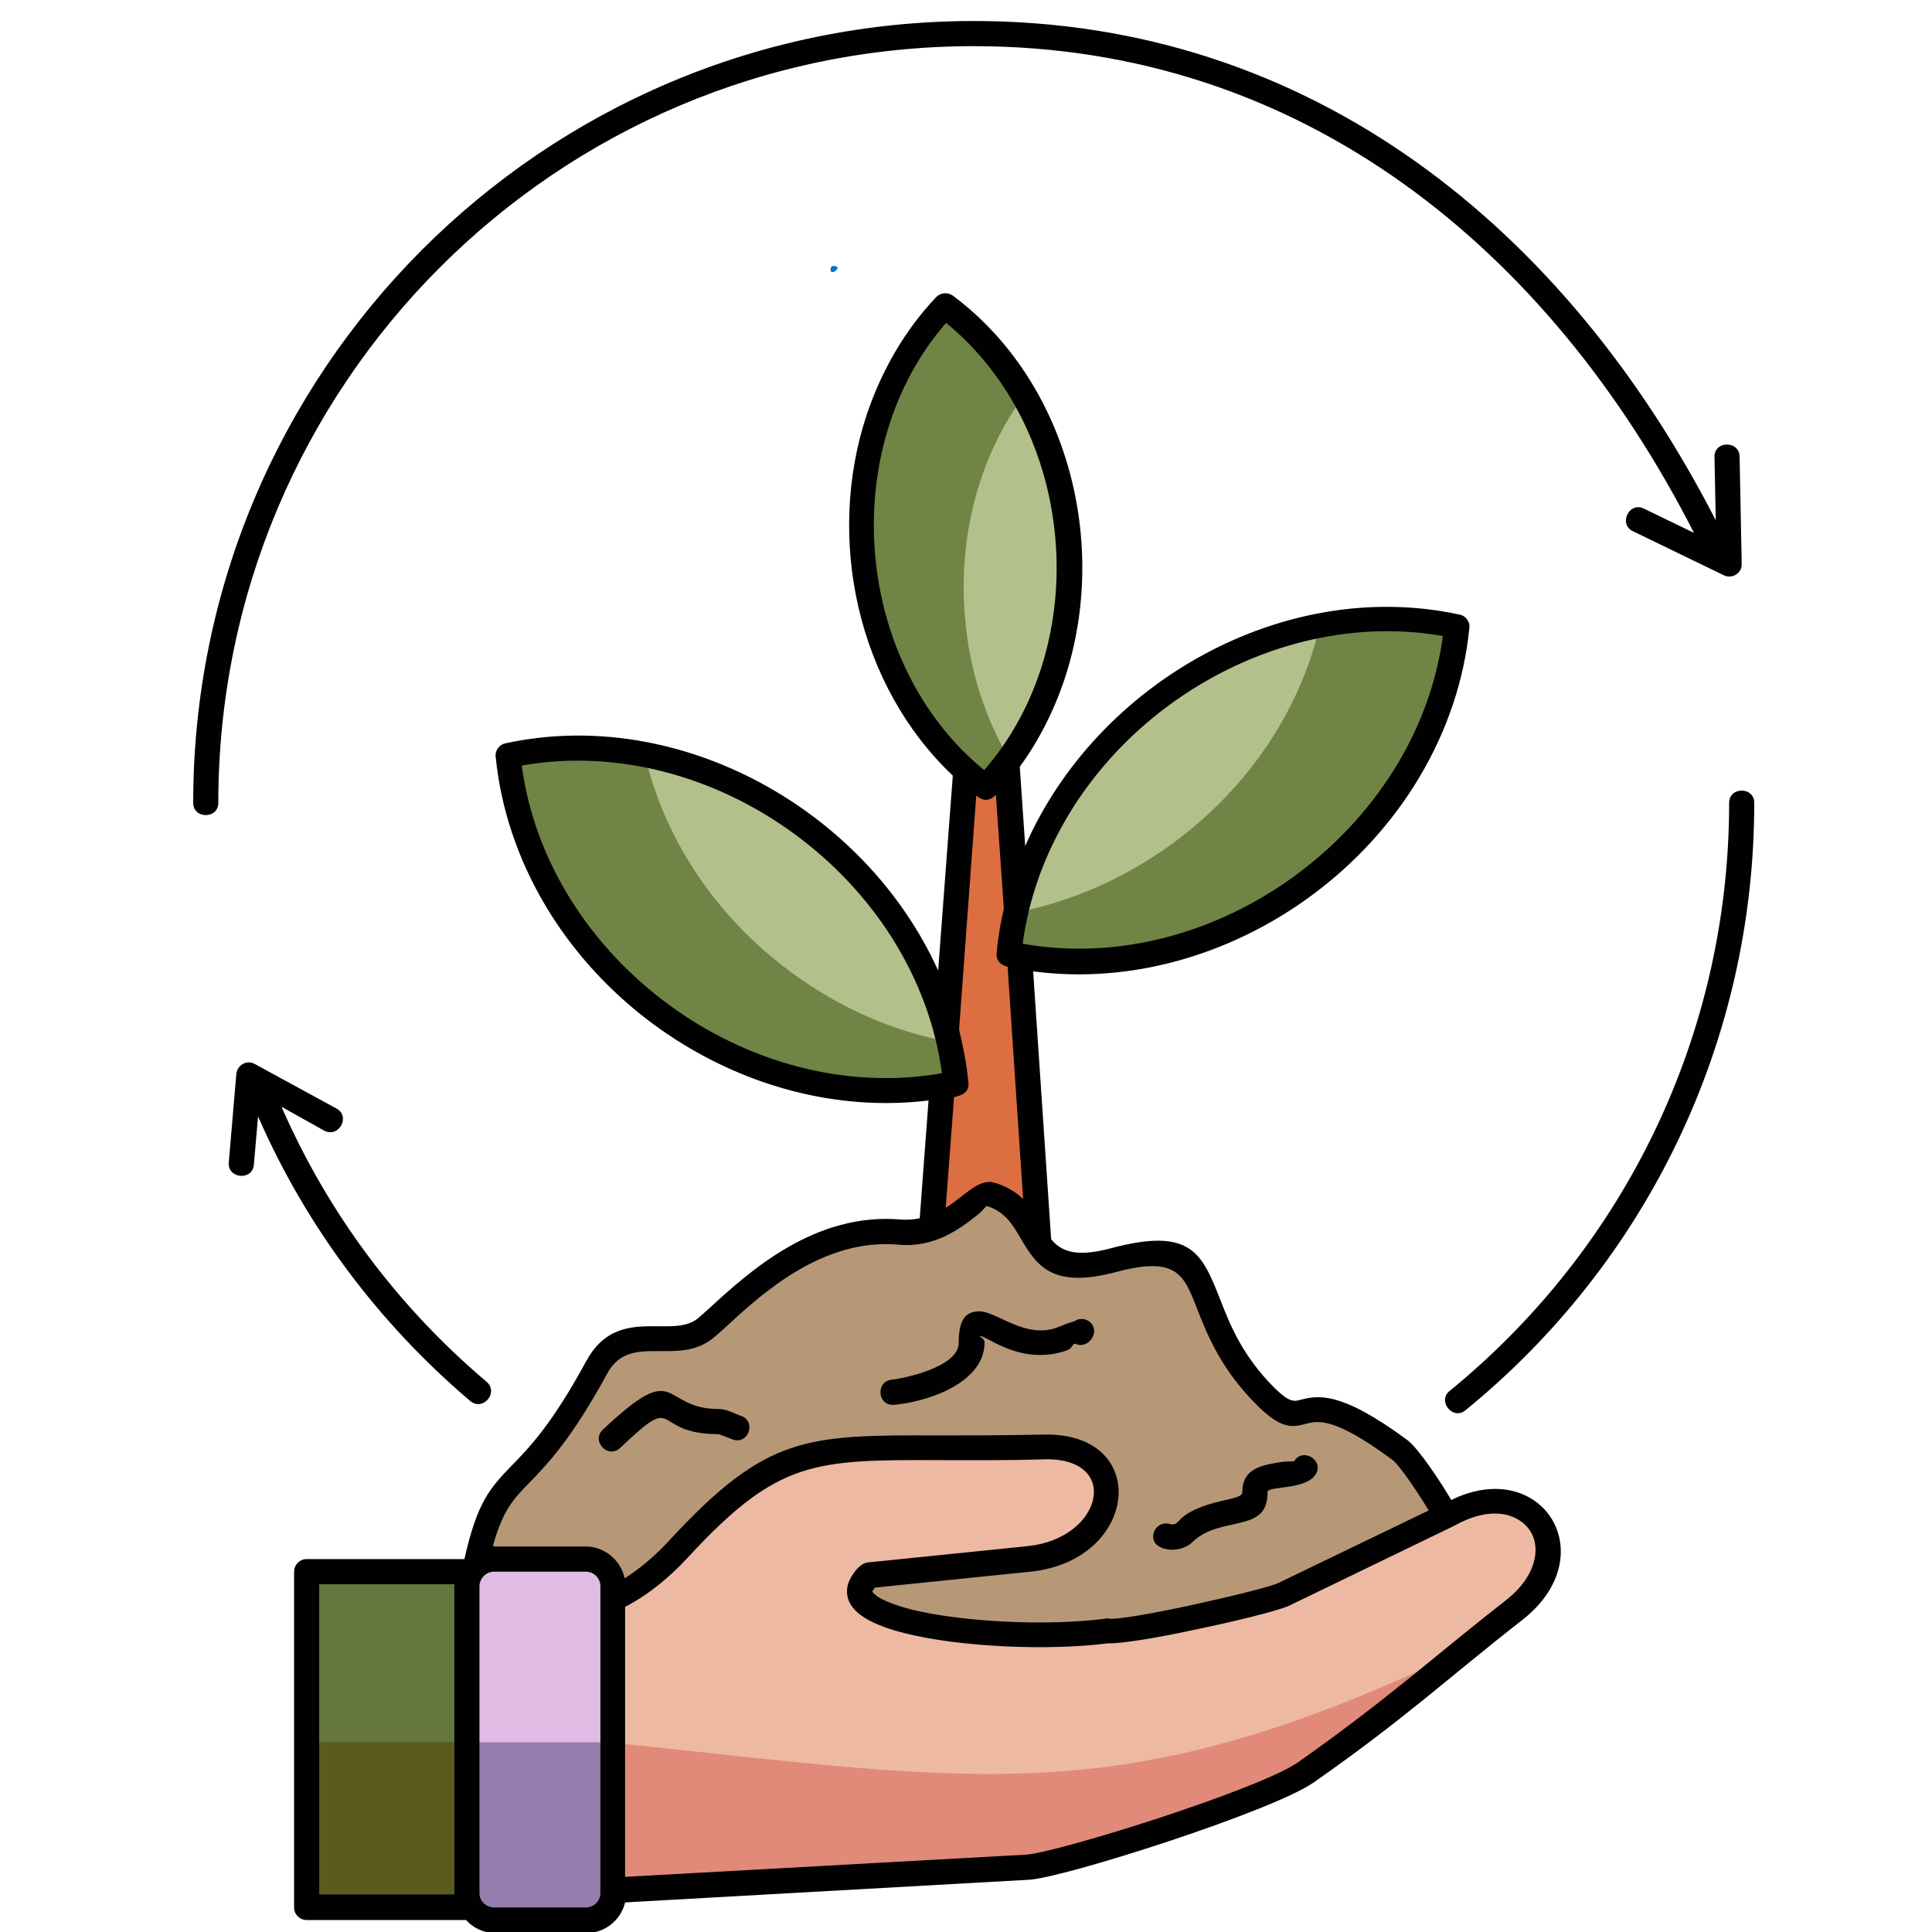 <svg xmlns="http://www.w3.org/2000/svg" xmlns:xlink="http://www.w3.org/1999/xlink" width="500" viewBox="0 0 375 375" height="500" preserveAspectRatio="xMidYMid meet"><defs><clipPath id="5bd70beabc"><path d="M 161.176 51.602 L 162.625 51.602 L 162.625 52.824 L 161.176 52.824 Z M 161.176 51.602 " clip-rule="nonzero"></path></clipPath><clipPath id="2877f5e058"><path d="M 162.602 52.051 C 162 53.023 161.398 52.875 161.25 52.648 C 161.102 52.426 161.25 51.824 161.477 51.676 C 161.625 51.523 162.449 51.75 162.449 51.75 " clip-rule="nonzero"></path></clipPath><clipPath id="693d777e83"><path d="M 37.5 4.016 L 340.5 4.016 L 340.5 375 L 37.5 375 Z M 37.5 4.016 " clip-rule="nonzero"></path></clipPath></defs><g clip-path="url(#5bd70beabc)"><g clip-path="url(#2877f5e058)"><path fill="#0571d3" d="M 158.25 48.676 L 165.668 48.676 L 165.668 55.949 L 158.25 55.949 Z M 158.25 48.676 " fill-opacity="1" fill-rule="nonzero"></path></g></g><path fill="#dd6e42" d="M 188.023 141.59 L 194.848 140.859 L 203.055 263.074 L 178.926 263.234 Z M 188.023 141.59 " fill-opacity="1" fill-rule="evenodd"></path><path fill="#b79876" d="M 92.414 303.676 C 96.961 283.09 101.105 292.527 115.891 265.434 C 121.172 255.668 131.16 263.074 137.254 257.621 C 143.836 251.762 157.156 237.605 174.621 239.152 C 184.371 239.965 189.648 231.016 192.25 231.746 C 203.215 234.84 197.855 249.402 216.051 244.52 C 238.633 238.418 228.641 254.285 245.699 271.129 C 254.637 279.996 250.574 265.84 271.613 281.383 C 274.621 283.578 291.84 308.883 283.23 312.383 C 250.898 325.32 153.906 314.742 114.914 316.613 C 113.617 316.777 91.277 308.719 92.414 303.676 Z M 92.414 303.676 " fill-opacity="1" fill-rule="evenodd"></path><path fill="#708446" d="M 195.824 185.121 C 197.609 166.488 208.008 147.695 225.719 134.676 C 243.426 121.738 264.465 117.508 282.742 121.492 C 280.957 140.125 270.559 158.922 252.848 171.859 C 235.141 184.879 214.102 189.109 195.824 185.121 Z M 195.824 185.121 " fill-opacity="1" fill-rule="evenodd"></path><path fill="#b4c08b" d="M 197.125 177.148 C 200.777 161.199 210.527 145.902 225.637 134.758 C 235.141 127.84 245.621 123.363 256.18 121.41 C 252.523 137.277 242.695 152.656 227.586 163.723 C 218.082 170.641 207.602 175.113 197.125 177.148 Z M 197.125 177.148 " fill-opacity="1" fill-rule="evenodd"></path><path fill="#708446" d="M 185.508 210.266 C 183.719 191.633 173.32 172.836 155.613 159.816 C 137.984 146.879 116.863 142.648 98.586 146.637 C 100.375 165.27 110.773 184.066 128.398 197.004 C 146.191 210.02 167.23 214.254 185.508 210.266 Z M 185.508 210.266 " fill-opacity="1" fill-rule="evenodd"></path><path fill="#b4c08b" d="M 184.207 202.211 C 180.551 186.262 170.723 170.965 155.613 159.816 C 146.109 152.902 135.629 148.426 125.152 146.473 C 128.805 162.34 138.555 177.719 153.664 188.785 C 163.168 195.781 173.648 200.258 184.207 202.211 Z M 184.207 202.211 " fill-opacity="1" fill-rule="evenodd"></path><path fill="#708446" d="M 191.355 152.82 C 202.566 141.023 208.984 123.445 207.359 104.406 C 205.734 85.367 196.473 69.176 183.477 59.328 C 172.266 71.125 165.848 88.785 167.473 107.742 C 169.016 126.781 178.277 143.055 191.355 152.82 Z M 191.355 152.82 " fill-opacity="1" fill-rule="evenodd"></path><path fill="#b4c08b" d="M 195.906 147.367 C 204.273 135.895 208.738 120.68 207.359 104.406 C 206.547 94.152 203.461 84.715 198.746 76.742 C 190.383 88.215 185.914 103.43 187.293 119.703 C 188.105 129.875 191.191 139.312 195.906 147.367 Z M 195.906 147.367 " fill-opacity="1" fill-rule="evenodd"></path><path fill="#eeb9a2" d="M 118.977 310.43 C 123.527 308.23 127.832 304.816 131.812 300.582 C 154.07 276.582 160.082 282.031 202.566 280.895 C 220.602 280.406 217.676 300.746 199.805 302.617 C 189.406 303.676 179.09 304.734 168.691 305.793 C 158.211 315.066 195.254 319.137 214.914 316.531 C 218.648 317.02 245.781 311.078 249.195 309.453 L 281.445 293.91 C 297.121 285.043 308.168 301.316 293.953 312.465 C 281.688 322.066 271.371 331.504 253.5 343.953 C 245.621 349.484 206.301 361.773 199.559 362.34 L 119.301 366.816 L 118.977 364.215 Z M 118.977 310.43 " fill-opacity="1" fill-rule="evenodd"></path><path fill="#e0bbe4" d="M 95.906 302.617 L 113.695 302.617 C 116.539 302.617 118.977 304.977 118.977 307.824 L 118.977 367.387 C 118.977 370.234 116.621 372.594 113.695 372.594 L 95.906 372.594 C 93.062 372.594 90.625 370.234 90.625 367.387 L 90.625 307.824 C 90.625 304.977 92.98 302.617 95.906 302.617 Z M 95.906 302.617 " fill-opacity="1" fill-rule="evenodd"></path><path fill="#65763f" d="M 59.516 305.059 L 90.625 305.059 L 90.625 370.152 L 59.516 370.152 Z M 59.516 305.059 " fill-opacity="1" fill-rule="evenodd"></path><path fill="#e18a7a" d="M 284.285 320.191 C 275.594 327.355 266.496 334.84 253.418 344.035 C 245.539 349.566 206.223 361.852 199.48 362.422 C 172.754 363.887 146.027 365.434 119.219 366.898 L 118.895 364.293 L 118.895 338.258 C 191.438 345.824 217.918 351.926 284.285 320.191 Z M 284.285 320.191 " fill-opacity="1" fill-rule="evenodd"></path><path fill="#957dad" d="M 118.977 338.176 L 118.977 367.387 C 118.977 370.234 116.621 372.594 113.695 372.594 L 95.906 372.594 C 93.062 372.594 90.625 370.234 90.625 367.387 L 90.625 338.176 Z M 118.977 338.176 " fill-opacity="1" fill-rule="evenodd"></path><path fill="#5b5b1e" d="M 59.516 338.176 L 90.625 338.176 L 90.625 370.152 L 59.516 370.152 Z M 59.516 338.176 " fill-opacity="1" fill-rule="evenodd"></path><g clip-path="url(#693d777e83)"><path fill="#010101" d="M 335.625 155.832 C 335.625 152.656 340.5 152.656 340.5 155.832 C 340.5 202.129 319.703 245.008 284.449 273.73 C 282.012 275.766 278.926 271.941 281.363 269.988 C 315.48 242.16 335.625 200.664 335.625 155.832 Z M 94.445 268.199 C 96.883 270.316 93.715 273.977 91.277 271.941 C 73.566 256.891 59.434 238.094 50.09 216.695 L 49.277 226.051 C 49.035 229.223 44.16 228.816 44.406 225.645 L 45.867 208.477 C 46.031 206.766 47.898 205.547 49.605 206.605 L 65.281 215.148 C 68.125 216.695 65.77 220.926 62.926 219.461 L 54.641 214.82 C 63.656 235.488 77.305 253.715 94.445 268.199 Z M 332.781 88.703 C 332.703 85.527 337.574 85.449 337.656 88.621 L 338.062 109.449 C 338.145 111.242 336.195 112.461 334.57 111.648 L 316.941 103.105 C 314.098 101.723 316.211 97.328 319.055 98.711 L 328.801 103.43 C 300.777 48.508 252.848 8.961 189 8.961 C 108.012 8.961 42.375 74.707 42.375 155.832 C 42.375 159.004 37.5 159.004 37.5 155.832 C 37.5 72.023 105.328 4.078 189 4.078 C 254.719 4.078 304.109 44.602 333.027 100.988 Z M 59.516 302.617 L 90.141 302.617 C 92.656 291.391 95.176 288.785 99.32 284.473 C 102.648 281.055 107.117 276.5 113.777 264.211 C 119.871 252.984 130.594 260.227 135.629 255.75 C 136.688 254.855 137.254 254.285 137.824 253.797 C 145.297 246.961 158.051 235.246 174.867 236.711 C 176.164 236.793 177.383 236.711 178.52 236.465 L 180.227 213.602 C 150.82 217.184 120.926 201.152 105.816 175.684 C 100.457 166.652 97.207 156.809 96.23 147.043 C 95.988 145.742 96.883 144.52 98.102 144.277 C 131.895 136.953 167.961 157.133 182.094 188.379 L 184.938 150.543 C 166.5 133.129 160.242 104.648 168.203 80.566 C 171.129 71.859 175.68 64.047 181.609 57.781 C 182.422 56.805 183.883 56.645 184.938 57.375 C 207.195 73.973 215.32 105.301 206.707 131.582 C 204.598 137.93 201.672 143.707 197.938 148.832 L 198.992 164.211 C 212.883 132.477 249.273 111.891 283.312 119.297 C 284.613 119.539 285.426 120.844 285.18 122.062 C 284.207 131.828 280.957 141.672 275.594 150.703 C 260.402 176.336 230.105 192.445 200.535 188.539 L 204.027 240.535 C 205.898 242.812 208.738 244.113 215.48 242.324 C 231.242 238.094 233.273 243.219 236.848 252.25 C 238.715 257.051 241.152 263.234 247.488 269.5 C 250.332 272.27 251.227 272.023 252.441 271.699 C 255.691 270.883 260.078 269.828 273.156 279.508 C 275.352 281.137 279.738 287.809 281.688 291.145 C 299.316 282.52 311.5 301.887 295.496 314.418 C 281.117 325.645 272.672 333.617 254.961 345.988 C 246.918 351.602 206.059 364.621 199.641 364.863 L 121.332 369.258 C 120.52 372.676 117.434 375.199 113.859 375.199 L 96.07 375.199 C 93.875 375.199 91.844 374.223 90.465 372.676 L 59.516 372.676 C 58.215 372.676 57.078 371.617 57.078 370.234 L 57.078 305.141 C 57.078 303.758 58.133 302.617 59.516 302.617 Z M 88.191 307.5 L 61.953 307.5 L 61.953 367.711 L 88.191 367.711 Z M 95.906 300.176 L 113.695 300.176 C 117.352 300.176 120.52 302.863 121.25 306.359 C 124.418 304.328 127.344 301.805 130.023 298.875 C 148.871 278.531 156.426 278.531 182.422 278.613 C 188.105 278.613 194.688 278.613 202.484 278.453 C 223.523 277.883 221.168 302.863 200.047 305.059 L 169.828 308.152 C 169.586 308.477 169.422 308.719 169.34 308.883 C 169.262 309.047 169.746 309.453 170.398 309.941 C 171.859 310.836 174.055 311.648 176.816 312.383 C 187.051 314.906 203.621 315.637 214.59 314.172 C 214.832 314.09 214.996 314.09 215.238 314.172 C 218.73 314.66 245.539 308.559 248.137 307.254 L 277.301 293.18 C 275.84 290.656 271.695 284.391 270.234 283.332 C 259.023 275.035 255.855 275.766 253.582 276.336 C 250.82 277.066 248.789 277.477 244.074 272.836 C 237.008 265.84 234.328 259.086 232.297 253.879 C 229.777 247.371 228.316 243.789 216.699 246.883 C 203.945 250.297 201.105 245.418 198.016 240.207 C 196.555 237.688 195.012 235.164 191.598 234.105 C 191.355 234.023 190.949 234.84 189.73 235.816 C 186.402 238.418 181.527 242.242 174.379 241.594 C 159.676 240.289 147.895 251.113 141.074 257.379 C 140.098 258.273 139.121 259.168 138.797 259.41 C 131.812 265.594 122.391 258.434 117.922 266.492 C 110.934 279.348 106.223 284.23 102.73 287.809 C 99.645 290.98 97.613 293.098 95.664 300.094 L 95.906 300.094 Z M 121.332 311.895 L 121.332 364.293 L 199.234 359.98 C 205.57 359.492 244.562 347.289 252.035 342 C 269.664 329.551 277.949 321.82 292.41 310.512 C 299.395 305.059 299.801 297.41 294.117 294.645 C 291.355 293.262 287.293 293.422 282.66 295.945 L 281.688 296.434 L 250.25 311.648 C 248.219 312.625 239.285 314.824 230.918 316.531 C 224.094 317.996 217.434 319.055 214.996 318.973 C 203.461 320.438 186.32 319.703 175.68 317.02 C 170.805 315.801 163.25 313.277 164.547 307.664 C 164.875 306.281 166.66 303.43 168.449 303.27 L 199.559 300.094 C 214.102 298.551 217.676 282.844 202.648 283.254 C 194.848 283.496 188.188 283.414 182.5 283.414 C 158.133 283.332 151.062 283.332 133.68 302.129 C 130.023 306.117 125.883 309.535 121.332 311.895 Z M 113.695 305.059 L 95.906 305.059 C 94.363 305.059 93.062 306.359 93.062 307.906 L 93.062 367.469 C 93.062 369.016 94.363 370.234 95.906 370.234 L 113.695 370.234 C 115.238 370.234 116.539 369.016 116.539 367.469 L 116.539 307.906 C 116.539 306.281 115.238 305.059 113.695 305.059 Z M 191.031 149.484 C 212.477 124.828 208.902 83.332 183.637 62.664 C 162.273 87.238 165.766 128.816 191.031 149.484 Z M 193.305 154.285 C 192.004 155.586 190.867 155.504 189.488 154.445 L 186.156 199.852 C 186.969 203.188 187.617 206.523 187.945 209.941 C 188.27 212.055 186.645 212.625 185.184 212.949 L 183.559 234.434 C 187.133 232.234 189.977 228.656 192.98 229.551 C 195.5 230.281 197.203 231.422 198.586 232.723 L 195.578 187.645 C 194.117 187.32 193.223 186.262 193.469 184.797 C 193.711 181.949 194.199 179.184 194.848 176.418 Z M 182.828 208.312 C 177.789 170.641 138.637 141.996 101.27 148.59 C 106.305 186.262 145.297 214.902 182.828 208.312 Z M 207.195 158.516 C 202.648 166.164 199.641 174.547 198.504 183.172 C 235.871 189.844 275.027 161.121 280.062 123.445 C 251.629 118.484 221.816 133.859 207.195 158.516 Z M 120.359 281.055 C 118.004 283.254 114.672 279.672 117.027 277.477 C 131.973 263.398 127.992 273.488 139.527 273.488 C 141.152 273.488 142.695 274.465 143.754 274.789 C 146.84 275.766 145.379 280.406 142.289 279.43 L 139.527 278.371 C 125.883 278.371 132.219 269.746 120.359 281.055 Z M 251.227 283.578 C 252.93 280.895 257.074 283.496 255.367 286.18 C 253.418 289.273 246.027 288.379 246.027 289.598 C 246.188 297.816 236.848 293.992 231.402 299.363 C 228.805 301.887 222.957 300.992 223.93 297.492 C 224.336 296.191 225.637 295.457 226.938 295.781 C 229.617 296.516 227.18 293.504 237.902 291.145 C 239.77 290.738 241.152 290.414 241.152 289.598 C 241.07 284.879 245.293 284.309 248.949 283.742 C 250.25 283.578 251.145 283.742 251.227 283.578 Z M 173.484 272.676 C 170.316 272.918 169.91 268.117 173.078 267.793 C 175.598 267.547 186.074 265.27 186.074 260.715 C 186.074 256.074 187.457 254.531 190.137 254.531 C 193.469 254.531 199.234 260.145 205.492 257.539 C 206.223 257.297 207.359 256.727 208.496 256.48 C 209.391 255.832 210.609 255.832 211.5 256.562 C 213.695 258.355 211.34 261.934 208.82 260.875 C 208.09 260.551 208.414 261.691 206.871 262.18 C 198.18 265.105 191.598 259.332 190.301 259.332 C 189.73 259.332 191.113 259.656 191.113 260.633 C 190.949 269.012 178.766 272.27 173.484 272.676 Z M 173.484 272.676 " fill-opacity="1" fill-rule="nonzero"></path></g></svg>